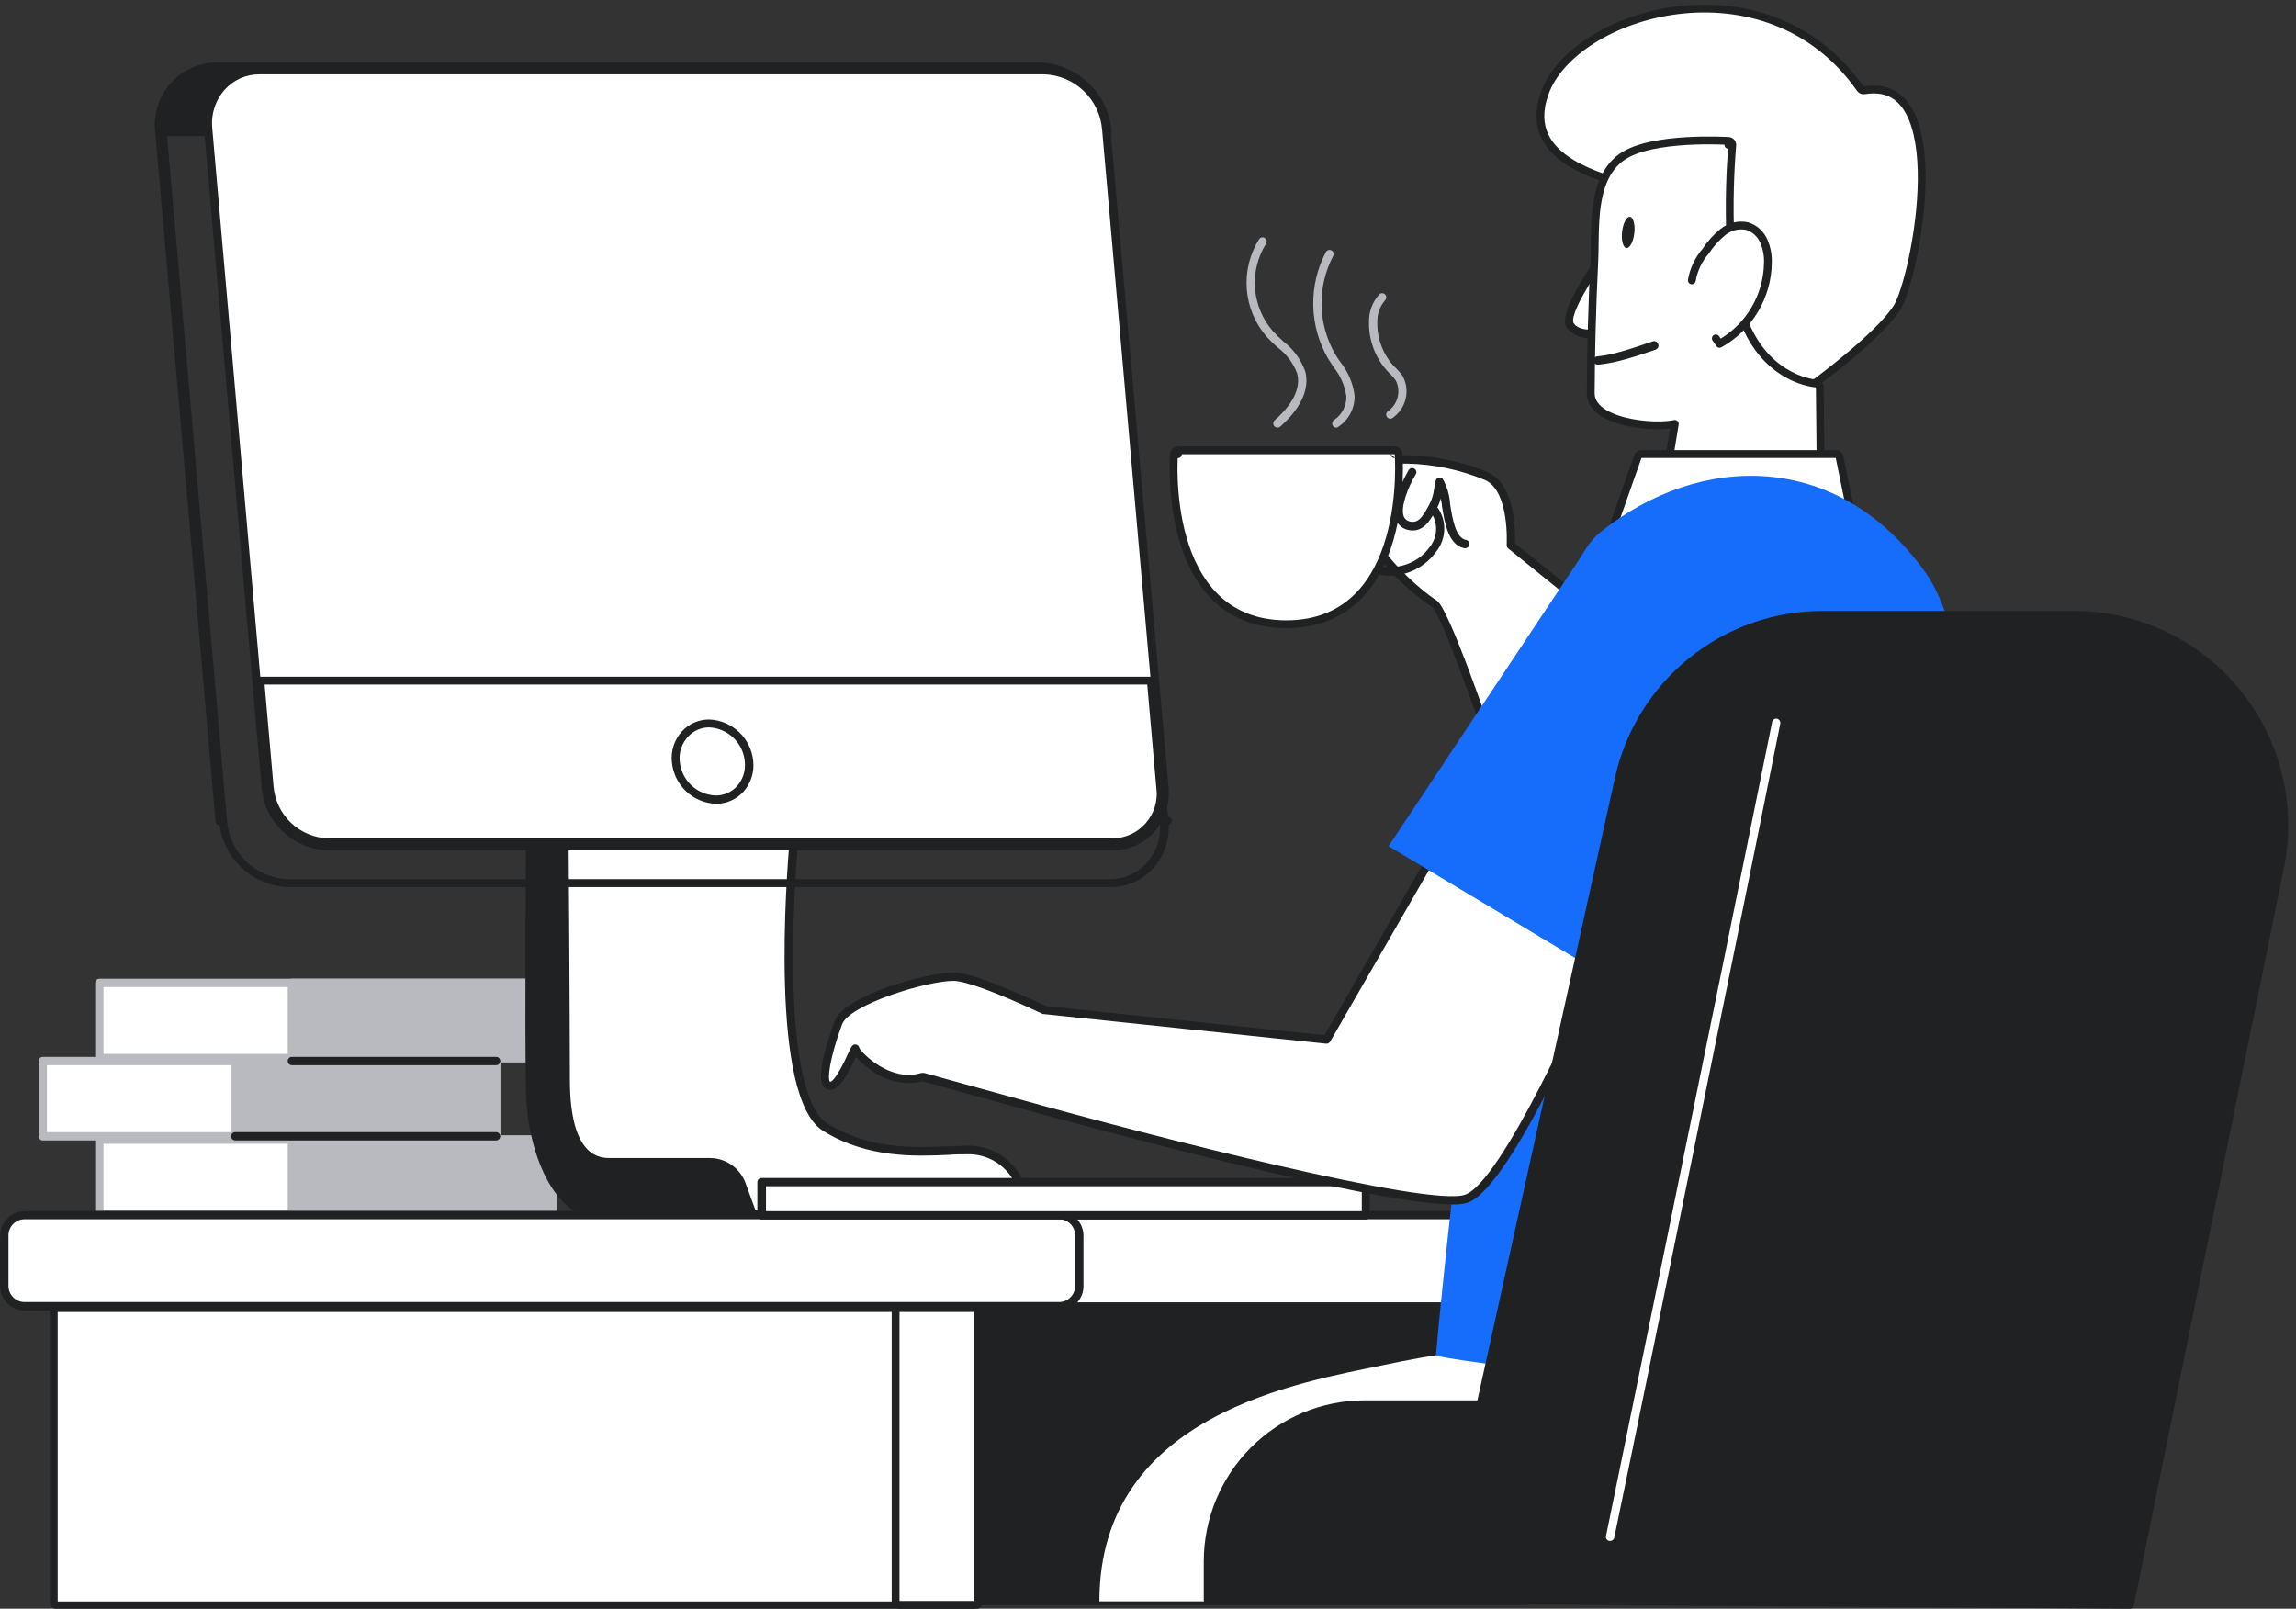 <svg width="588" height="412" viewBox="0 0 588 412" fill="none" xmlns="http://www.w3.org/2000/svg">
<rect x="0" y="0" width="588" height="412" fill="#333333" stroke="none"/>
<g clip-path="url(#clip0_10709:37907)">
<path d="M386.92 139.62C386.92 139.62 387.813 125.39 380.921 122.03C374.029 118.669 347.396 112.394 347.396 126.135C347.396 139.876 364.414 152.787 367.413 154.595C370.413 156.403 384.559 198.497 384.559 198.497L415.913 163.018L386.92 139.62Z" fill="white"/>
<path d="M384.559 199.581H384.346C384.16 199.548 383.987 199.466 383.845 199.342C383.703 199.219 383.596 199.059 383.538 198.879C376.88 179.013 368.775 157.062 366.839 155.53C363.5 153.552 346.333 140.386 346.333 126.177C346.264 124.707 346.596 123.246 347.293 121.95C347.99 120.654 349.026 119.571 350.29 118.817C358.331 113.798 376.029 118.477 381.389 121.115C388.111 124.39 388.111 136.387 388.005 139.173L416.594 162.188C416.815 162.376 416.952 162.644 416.977 162.932C416.989 163.074 416.973 163.217 416.929 163.352C416.885 163.487 416.815 163.612 416.722 163.719L385.346 199.177C385.253 199.299 385.135 199.399 384.998 199.469C384.862 199.539 384.712 199.577 384.559 199.581ZM360.202 118.754C357.159 118.58 354.125 119.226 351.417 120.625C350.462 121.19 349.681 122.007 349.159 122.986C348.638 123.965 348.396 125.069 348.46 126.177C348.46 139.216 364.925 151.914 367.967 153.829C371.009 155.743 381.07 185.011 384.984 196.561L414.403 163.251L386.261 140.471C386.125 140.366 386.017 140.23 385.947 140.075C385.876 139.919 385.845 139.748 385.856 139.577C385.856 139.429 386.622 126.007 380.475 123.008C374.047 120.318 367.169 118.868 360.202 118.732V118.754Z" fill="#202123"/>
<path d="M25.464 310.996H141.566V291.725H25.464V310.996Z" fill="white"/>
<path d="M141.545 312.06H25.442C25.16 312.06 24.89 311.947 24.69 311.748C24.491 311.549 24.379 311.278 24.379 310.996V291.853C24.379 291.571 24.491 291.3 24.69 291.101C24.89 290.901 25.16 290.789 25.442 290.789H141.545C141.827 290.789 142.097 290.901 142.297 291.101C142.496 291.3 142.608 291.571 142.608 291.853V310.996C142.608 311.278 142.496 311.549 142.297 311.748C142.097 311.947 141.827 312.06 141.545 312.06ZM26.506 309.932H140.588V292.916H26.506V309.932Z" fill="#B8BABF"/>
<path d="M74.751 310.996H141.545V291.725H74.751V310.996Z" fill="#B8BABF"/>
<path d="M141.545 312.06H74.751C74.469 312.06 74.198 311.947 73.999 311.748C73.8 311.549 73.688 311.278 73.688 310.996V291.853C73.688 291.571 73.8 291.3 73.999 291.101C74.198 290.901 74.469 290.789 74.751 290.789H141.545C141.827 290.789 142.098 290.901 142.297 291.101C142.497 291.3 142.609 291.571 142.609 291.853V310.996C142.609 311.278 142.497 311.549 142.297 311.748C142.098 311.947 141.827 312.06 141.545 312.06ZM75.815 309.932H140.588V292.916H75.815V309.932Z" fill="#B8BABF"/>
<path d="M10.933 291.002H127.035V271.731H10.933V291.002Z" fill="white"/>
<path d="M127.06 292.065H10.958C10.676 292.065 10.405 291.953 10.206 291.754C10.007 291.554 9.895 291.284 9.895 291.002V271.731C9.895 271.448 10.007 271.178 10.206 270.978C10.405 270.779 10.676 270.667 10.958 270.667H127.06C127.343 270.667 127.613 270.779 127.813 270.978C128.012 271.178 128.124 271.448 128.124 271.731V291.002C128.119 291.282 128.005 291.549 127.807 291.748C127.608 291.946 127.341 292.06 127.06 292.065ZM12.022 289.938H125.997V272.794H12.022V289.938Z" fill="#B8BABF"/>
<path d="M60.261 291.002H127.055V271.731H60.261V291.002Z" fill="#B8BABF"/>
<path d="M127.055 292.065H60.239C59.959 292.06 59.692 291.946 59.493 291.748C59.295 291.549 59.181 291.282 59.176 291.002V271.731C59.176 271.448 59.288 271.178 59.487 270.978C59.687 270.779 59.957 270.667 60.239 270.667H127.055C127.337 270.667 127.607 270.779 127.807 270.978C128.006 271.178 128.118 271.448 128.118 271.731V291.002C128.113 291.282 127.999 291.549 127.801 291.748C127.602 291.946 127.335 292.06 127.055 292.065ZM61.303 289.938H125.991V272.794H61.303V289.938Z" fill="#B8BABF"/>
<path d="M25.464 271.008H141.566V251.737H25.464V271.008Z" fill="white"/>
<path d="M141.545 272.05H25.442C25.16 272.05 24.89 271.938 24.69 271.738C24.491 271.539 24.379 271.268 24.379 270.986V251.715C24.384 251.435 24.498 251.168 24.697 250.969C24.895 250.771 25.162 250.657 25.442 250.652H141.545C141.827 250.652 142.097 250.764 142.297 250.963C142.496 251.163 142.608 251.433 142.608 251.715V270.986C142.608 271.268 142.496 271.539 142.297 271.738C142.097 271.938 141.827 272.05 141.545 272.05ZM26.506 269.923H140.588V252.779H26.506V269.923Z" fill="#B8BABF"/>
<path d="M74.751 271.008H141.545V251.737H74.751V271.008Z" fill="#B8BABF"/>
<path d="M141.545 272.05H74.751C74.469 272.05 74.198 271.938 73.999 271.738C73.8 271.539 73.688 271.268 73.688 270.986V251.715C73.688 251.433 73.8 251.163 73.999 250.963C74.198 250.764 74.469 250.652 74.751 250.652H141.545C141.827 250.652 142.098 250.764 142.297 250.963C142.497 251.163 142.609 251.433 142.609 251.715V270.986C142.609 271.268 142.497 271.539 142.297 271.738C142.098 271.938 141.827 272.05 141.545 272.05ZM75.815 269.923H140.588V252.779H75.815V269.923Z" fill="#B8BABF"/>
<path d="M230.589 410.01H390.682V334.564H230.589V410.01Z" fill="#202123"/>
<path d="M390.724 411.074H230.589C230.307 411.074 230.036 410.962 229.837 410.762C229.637 410.563 229.525 410.292 229.525 410.01V334.585C229.525 334.303 229.637 334.032 229.837 333.833C230.036 333.634 230.307 333.521 230.589 333.521H390.724C391.006 333.521 391.277 333.634 391.476 333.833C391.676 334.032 391.788 334.303 391.788 334.585V410.01C391.788 410.292 391.676 410.563 391.476 410.762C391.277 410.962 391.006 411.074 390.724 411.074ZM231.695 408.947H389.661V335.649H231.653L231.695 408.947Z" fill="#202123"/>
<path d="M8.486 334.585L465.322 334.585C469.41 334.585 472.725 331.271 472.725 327.183V318.653C472.725 314.565 469.41 311.251 465.322 311.251L8.486 311.251C4.397 311.251 1.083 314.565 1.083 318.653V327.183C1.083 331.271 4.397 334.585 8.486 334.585Z" fill="white"/>
<path d="M465.324 335.649H8.509C6.252 335.649 4.088 334.752 2.492 333.157C0.896 331.561 0 329.397 0 327.14V318.632C0 316.376 0.896 314.212 2.492 312.616C4.088 311.02 6.252 310.124 8.509 310.124H465.324C467.581 310.124 469.745 311.02 471.341 312.616C472.936 314.212 473.833 316.376 473.833 318.632V327.14C473.833 329.397 472.936 331.561 471.341 333.157C469.745 334.752 467.581 335.649 465.324 335.649ZM8.509 312.251C6.816 312.251 5.193 312.923 3.996 314.12C2.8 315.317 2.127 316.94 2.127 318.632V327.14C2.127 328.833 2.8 330.456 3.996 331.653C5.193 332.849 6.816 333.522 8.509 333.522H465.324C467.016 333.522 468.64 332.849 469.836 331.653C471.033 330.456 471.706 328.833 471.706 327.14V318.632C471.706 316.94 471.033 315.317 469.836 314.12C468.64 312.923 467.016 312.251 465.324 312.251H8.509Z" fill="#202123"/>
<path d="M6.295 334.585L271.216 334.585C274.082 334.585 276.406 332.261 276.406 329.395V316.441C276.406 313.575 274.082 311.251 271.216 311.251L6.295 311.251C3.428 311.251 1.105 313.575 1.105 316.441V329.395C1.105 332.261 3.428 334.585 6.295 334.585Z" fill="white"/>
<path d="M271.216 335.649H6.295C4.636 335.649 3.046 334.99 1.873 333.817C0.7 332.644 0.041 331.054 0.041 329.395V316.442C0.041 314.783 0.7 313.192 1.873 312.02C3.046 310.847 4.636 310.188 6.295 310.188H271.216C272.875 310.188 274.465 310.847 275.638 312.02C276.811 313.192 277.47 314.783 277.47 316.442V329.395C277.47 331.054 276.811 332.644 275.638 333.817C274.465 334.99 272.875 335.649 271.216 335.649ZM6.295 312.251C5.2 312.251 4.151 312.686 3.377 313.46C2.603 314.234 2.168 315.283 2.168 316.378V329.331C2.168 330.426 2.603 331.475 3.377 332.249C4.151 333.023 5.2 333.458 6.295 333.458H271.216C272.31 333.458 273.36 333.023 274.134 332.249C274.908 331.475 275.343 330.426 275.343 329.331V316.378C275.343 315.283 274.908 314.234 274.134 313.46C273.36 312.686 272.31 312.251 271.216 312.251H6.295Z" fill="#202123"/>
<path d="M203.531 213.62C203.531 213.62 197.15 279.665 211.359 288.62C224.612 296.915 239.311 294.49 247.522 294.49C250.546 294.347 253.538 295.176 256.057 296.856C258.576 298.537 260.49 300.98 261.518 303.828L263.646 310.996H161.54C153.874 305.953 147.417 299.278 142.63 291.449C135.78 279.388 140.034 216.704 140.034 216.704L203.531 213.62Z" fill="white"/>
<path d="M263.583 312.06H161.478C161.305 312.052 161.136 312.001 160.989 311.911C153.155 306.783 146.569 299.966 141.716 291.959C134.782 279.771 138.781 219.214 138.972 216.64C138.992 216.382 139.103 216.139 139.287 215.955C139.47 215.772 139.713 215.66 139.972 215.641L203.426 212.556C203.581 212.546 203.737 212.572 203.88 212.631C204.024 212.69 204.153 212.781 204.256 212.897C204.363 213.004 204.444 213.135 204.492 213.279C204.54 213.423 204.554 213.576 204.532 213.726C204.532 213.896 202.937 230.402 203.107 247.759C203.341 270.455 206.362 284.259 211.892 287.726C222.656 294.448 234.292 293.937 242.801 293.576C244.502 293.576 246.055 293.427 247.438 293.427C250.685 293.293 253.89 294.199 256.587 296.012C259.285 297.825 261.333 300.452 262.435 303.509L264.562 310.698C264.613 310.855 264.626 311.022 264.6 311.184C264.574 311.347 264.51 311.501 264.413 311.634C264.315 311.762 264.19 311.867 264.046 311.941C263.903 312.014 263.744 312.055 263.583 312.06ZM161.84 309.933H262.137L260.392 304.126C259.409 301.516 257.623 299.286 255.291 297.757C252.959 296.228 250.202 295.479 247.417 295.618C246.055 295.618 244.524 295.618 242.864 295.766C234.568 296.128 222.06 296.681 210.744 289.577C196.981 280.962 201.448 224.191 202.235 214.811L140.95 217.789C140.461 225.659 137.313 280.133 143.482 290.981C148.149 298.559 154.414 305.027 161.84 309.933Z" fill="#202123"/>
<path d="M144.886 276.453C144.886 292.746 149.779 297.723 156.309 297.723H181.836C183.598 297.723 185.318 298.264 186.763 299.272C188.208 300.28 189.31 301.706 189.919 303.36L192.748 311.081H153.374C143.27 311.081 136.101 295.766 135.761 279.473C135.42 263.18 135.761 216.789 135.761 216.789H144.567C144.567 216.789 144.886 260.138 144.886 276.453Z" fill="#202123"/>
<path d="M192.895 312.06H153.371C142.097 312.06 135.014 295.469 134.695 279.409C134.375 263.35 134.695 217.172 134.695 216.704C134.7 216.424 134.814 216.156 135.012 215.958C135.21 215.76 135.478 215.646 135.758 215.641H144.565C144.847 215.641 145.117 215.753 145.317 215.952C145.516 216.152 145.628 216.422 145.628 216.704C145.628 217.13 145.947 260.33 145.947 276.453C145.947 296.575 153.754 296.575 156.307 296.575H181.833C183.818 296.584 185.751 297.201 187.375 298.341C188.999 299.482 190.235 301.092 190.916 302.956L193.745 310.677C193.8 310.839 193.817 311.011 193.794 311.181C193.772 311.35 193.712 311.513 193.618 311.656C193.531 311.769 193.422 311.863 193.298 311.933C193.174 312.002 193.036 312.045 192.895 312.06ZM136.886 217.768C136.886 224.787 136.588 264.563 136.886 279.452C137.226 296.298 144.65 310.018 153.435 310.018H191.363L189.066 303.743C188.529 302.294 187.564 301.044 186.298 300.159C185.032 299.273 183.527 298.795 181.982 298.787H156.456C147.947 298.787 143.969 291.512 143.969 276.538C143.969 261.564 143.714 224.617 143.671 217.853L136.886 217.768Z" fill="#202123"/>
<path d="M40.762 33.865C40.491 31.764 40.668 29.63 41.283 27.603C41.9 25.569 42.943 23.69 44.342 22.09C45.742 20.49 47.465 19.207 49.399 18.325C51.333 17.442 53.432 16.982 55.558 16.974L55.562 16.974L266.154 16.974C266.167 16.974 266.18 16.974 266.194 16.975C270.64 17.151 274.868 18.945 278.084 22.02C281.3 25.095 283.282 29.238 283.657 33.671L283.657 33.67L282.661 33.757L283.657 33.672L40.762 33.865ZM40.762 33.865L56.203 210.387C56.203 210.387 56.203 210.388 56.203 210.388L40.762 33.865ZM299.099 210.194C299.098 210.187 299.097 210.18 299.096 210.172L298.104 210.302L299.101 210.215L299.099 210.194Z" fill="#202123" stroke="#202123" stroke-width="2" stroke-linecap="round" stroke-linejoin="round"/>
<path d="M284.363 227.191H73.771C69.29 227.026 65.024 225.229 61.776 222.138C58.528 219.047 56.522 214.875 56.136 210.408L40.693 33.864C40.458 31.665 40.688 29.441 41.37 27.337C42.052 25.234 43.169 23.297 44.649 21.654C46.032 20.14 47.719 18.935 49.599 18.118C51.48 17.301 53.512 16.889 55.562 16.911H266.154C270.633 17.071 274.899 18.863 278.147 21.951C281.395 25.038 283.402 29.207 283.789 33.672L299.232 210.217C299.462 212.415 299.229 214.638 298.547 216.741C297.866 218.843 296.751 220.78 295.276 222.426C293.89 223.939 292.204 225.144 290.324 225.965C288.445 226.785 286.414 227.203 284.363 227.191ZM55.541 19.038C53.773 19.004 52.018 19.346 50.393 20.043C48.768 20.74 47.311 21.775 46.117 23.079C44.833 24.513 43.865 26.201 43.275 28.033C42.685 29.865 42.486 31.801 42.692 33.715L58.157 210.259C58.472 214.209 60.224 217.906 63.082 220.65C65.94 223.394 69.705 224.995 73.664 225.149H284.257C286.011 225.163 287.749 224.809 289.357 224.109C290.966 223.409 292.41 222.379 293.595 221.086C294.879 219.652 295.847 217.964 296.437 216.132C297.027 214.3 297.226 212.365 297.02 210.451L281.555 33.906C281.245 29.955 279.494 26.255 276.635 23.51C273.776 20.765 270.009 19.166 266.048 19.017L55.541 19.038Z" fill="#202123"/>
<path d="M283.168 33.081L297.931 201.649C298.172 203.529 298.01 205.439 297.458 207.252C296.905 209.065 295.973 210.74 294.724 212.166C293.475 213.592 291.938 214.736 290.213 215.523C288.488 216.31 286.616 216.721 284.721 216.73H83.701C79.677 216.579 75.848 214.962 72.933 212.185C70.018 209.407 68.219 205.66 67.874 201.649L53.112 33.081C52.867 31.2 53.026 29.289 53.577 27.474C54.129 25.66 55.06 23.983 56.31 22.557C57.559 21.13 59.099 19.986 60.825 19.2C62.551 18.414 64.425 18.005 66.322 18H267.341C271.366 18.147 275.198 19.762 278.114 22.54C281.03 25.318 282.827 29.068 283.168 33.081Z" fill="white"/>
<path d="M284.916 217.768H83.896C79.608 217.618 75.523 215.904 72.412 212.949C69.3 209.995 67.378 206.004 67.006 201.73L52.265 33.14C52.04 31.034 52.261 28.903 52.913 26.888C53.566 24.872 54.635 23.017 56.051 21.441C57.383 19.997 59.002 18.848 60.804 18.067C62.607 17.287 64.553 16.893 66.517 16.911H267.537C271.814 17.076 275.883 18.797 278.982 21.75C282.08 24.703 283.993 28.685 284.363 32.949L299.254 201.538C299.478 203.645 299.257 205.775 298.605 207.79C297.953 209.806 296.884 211.662 295.467 213.237C294.125 214.691 292.492 215.846 290.674 216.627C288.857 217.407 286.895 217.796 284.916 217.768ZM66.517 19.038C64.848 19.018 63.193 19.351 61.66 20.014C60.128 20.678 58.753 21.657 57.626 22.888C56.408 24.243 55.489 25.839 54.929 27.572C54.368 29.305 54.178 31.137 54.371 32.949L69.134 201.538C69.448 205.286 71.123 208.789 73.842 211.387C76.562 213.985 80.138 215.498 83.896 215.641H284.916C286.586 215.66 288.241 215.328 289.773 214.664C291.305 214.001 292.68 213.022 293.808 211.791C295.031 210.437 295.958 208.843 296.529 207.111C297.101 205.378 297.304 203.545 297.126 201.73L282.236 33.14C281.922 29.392 280.247 25.889 277.527 23.291C274.808 20.693 271.232 19.18 267.473 19.038H66.517Z" fill="#202123"/>
<path d="M69.067 201.536L66.674 174.312H294.722L297.131 201.711C297.132 201.724 297.133 201.738 297.135 201.751C297.358 203.49 297.209 205.257 296.698 206.935C296.186 208.613 295.324 210.162 294.169 211.482C293.013 212.801 291.59 213.86 289.994 214.588C288.399 215.315 286.668 215.696 284.915 215.704H83.916C80.143 215.558 76.553 214.04 73.819 211.435C71.081 208.826 69.391 205.306 69.067 201.538L69.067 201.536Z" fill="white" stroke="#202123" stroke-width="2" stroke-linecap="round" stroke-linejoin="round"/>
<path d="M188.118 203.389C192.305 200.583 193.191 194.567 190.097 189.951C187.003 185.335 181.101 183.868 176.915 186.674C172.728 189.479 171.842 195.496 174.936 200.111C178.029 204.727 183.931 206.195 188.118 203.389Z" fill="white"/>
<path d="M183.367 205.856C180.515 205.756 177.796 204.621 175.718 202.664C173.64 200.708 172.344 198.062 172.072 195.221C171.916 193.8 172.063 192.362 172.503 191.002C172.943 189.642 173.666 188.39 174.625 187.33C175.517 186.352 176.605 185.574 177.818 185.047C179.031 184.519 180.343 184.253 181.666 184.267C184.509 184.387 187.213 185.533 189.277 187.492C191.342 189.45 192.628 192.09 192.897 194.923C193.053 196.344 192.906 197.782 192.466 199.142C192.026 200.502 191.303 201.754 190.345 202.814C189.456 203.778 188.377 204.546 187.176 205.069C185.975 205.593 184.678 205.861 183.367 205.856ZM181.666 186.287C180.638 186.278 179.62 186.486 178.678 186.896C177.737 187.307 176.892 187.911 176.199 188.67C175.425 189.504 174.836 190.492 174.469 191.57C174.103 192.647 173.967 193.79 174.072 194.923C174.262 197.26 175.302 199.447 176.996 201.069C178.689 202.692 180.918 203.638 183.261 203.729C184.287 203.742 185.304 203.538 186.246 203.132C187.188 202.725 188.034 202.124 188.728 201.368C189.482 200.524 190.051 199.532 190.399 198.455C190.747 197.378 190.866 196.24 190.749 195.115C190.561 192.793 189.537 190.618 187.866 188.994C186.196 187.37 183.992 186.409 181.666 186.287Z" fill="#202123"/>
<path d="M195.107 311.251H349.818V302.765H195.107V311.251Z" fill="white"/>
<path d="M349.819 312.315H195.023C194.74 312.315 194.47 312.203 194.271 312.003C194.071 311.804 193.959 311.533 193.959 311.251V302.743C193.959 302.461 194.071 302.191 194.271 301.991C194.47 301.792 194.74 301.68 195.023 301.68H349.733C350.016 301.68 350.286 301.792 350.486 301.991C350.685 302.191 350.797 302.461 350.797 302.743V311.251C350.798 311.519 350.698 311.778 350.516 311.975C350.335 312.172 350.086 312.293 349.819 312.315ZM196.171 310.188H348.755V303.807H196.171V310.188Z" fill="#202123"/>
<path d="M354.721 349.506C333.496 354.001 281.549 361.854 281.549 410.117H470.422C470.422 410.117 500.458 381.125 493.035 336.584C416.945 339.094 375.947 345.011 354.721 349.506Z" fill="white"/>
<path d="M464.167 98.734C464.238 98.601 464.338 98.486 464.46 98.398L465.049 99.206L464.46 98.398L464.46 98.397L464.462 98.396L464.471 98.389L464.506 98.364L464.646 98.261C464.77 98.17 464.952 98.035 465.186 97.86C465.654 97.511 466.329 97.003 467.154 96.369C468.804 95.1 471.053 93.331 473.45 91.324C478.286 87.275 483.581 82.377 485.877 78.703C486.406 77.856 487.067 76.282 487.764 74.108C488.454 71.958 489.158 69.288 489.796 66.299C491.071 60.318 492.066 53.106 492.141 46.274C492.217 39.41 491.36 33.07 489.047 28.734C487.9 26.585 486.418 24.969 484.55 23.996C482.688 23.026 480.349 22.647 477.399 23.13C477.02 23.192 476.639 23.031 476.419 22.717C464.401 5.565 446.055 0.608 429.71 2.609C421.533 3.611 413.889 6.353 407.838 10.157C401.774 13.969 397.387 18.795 395.582 23.921L395.582 23.922C393.98 28.463 394.269 32.022 395.62 34.871C396.985 37.751 399.497 40.035 402.57 41.881C407.476 44.827 413.525 46.505 417.997 47.746C419.17 48.072 420.234 48.367 421.141 48.648C422.494 49.066 423.719 50.178 424.838 51.592C425.976 53.029 427.105 54.908 428.23 57.057C430.282 60.98 432.388 65.94 434.552 71.036C434.758 71.522 434.965 72.009 435.173 72.497C437.566 78.124 440.035 83.826 442.62 88.533C445.231 93.288 447.858 96.826 450.487 98.339C456.114 101.576 459.567 101.462 461.52 100.761C462.514 100.405 463.187 99.874 463.608 99.443C463.819 99.227 463.966 99.036 464.057 98.906C464.102 98.841 464.133 98.792 464.15 98.763C464.159 98.749 464.164 98.739 464.167 98.735L464.166 98.737L464.165 98.739L464.167 98.734ZM464.167 98.734C464.166 98.736 464.165 98.738 464.164 98.74L464.167 98.734Z" fill="white" stroke="#202123" stroke-width="2" stroke-linecap="round" stroke-linejoin="round"/>
<path d="M412.123 63.344C412.123 63.344 399.935 79.616 402.062 83.253C404.189 86.891 411.996 85.019 411.996 85.019" fill="white"/>
<path d="M407.741 86.593C406.495 86.736 405.233 86.555 404.077 86.067C402.922 85.579 401.912 84.8 401.147 83.806C398.871 79.85 408.337 66.662 411.293 62.706C411.463 62.48 411.715 62.331 411.994 62.291C412.273 62.252 412.557 62.324 412.782 62.493C413.003 62.666 413.149 62.917 413.189 63.195C413.228 63.473 413.159 63.755 412.995 63.982C407.337 71.533 401.912 80.85 402.997 82.722C404.401 85.147 409.804 84.466 411.761 83.998C412.038 83.933 412.328 83.98 412.571 84.127C412.813 84.274 412.989 84.51 413.059 84.785C413.123 85.058 413.076 85.346 412.929 85.585C412.781 85.824 412.545 85.996 412.272 86.061C410.786 86.406 409.266 86.585 407.741 86.593Z" fill="#202123"/>
<path d="M442.629 37.096C442.693 36.099 442.693 36.099 442.692 36.099L442.691 36.099L442.688 36.098L442.676 36.097L442.632 36.095C442.593 36.093 442.536 36.089 442.462 36.085C442.314 36.077 442.097 36.066 441.819 36.054C441.264 36.029 440.464 36.001 439.482 35.983C437.52 35.947 434.825 35.954 431.896 36.127C428.971 36.301 425.793 36.641 422.87 37.277C419.967 37.909 417.224 38.852 415.241 40.285L415.24 40.285C411.17 43.23 409.582 48.031 408.921 52.899C408.589 55.347 408.485 57.864 408.437 60.248C408.421 61.043 408.411 61.818 408.401 62.57C408.382 64.101 408.364 65.54 408.297 66.867L408.297 66.869C407.743 78.142 407.438 89.416 407.381 100.69V100.695C407.381 102.981 408.868 104.666 410.786 105.841C412.71 107.02 415.248 107.811 417.818 108.298C420.4 108.787 423.087 108.983 425.357 108.927C426.493 108.9 427.54 108.809 428.427 108.655C428.591 108.626 428.752 108.595 428.91 108.561L424.645 134.908C424.59 135.251 424.716 135.597 424.978 135.824C425.24 136.051 425.601 136.126 425.932 136.022L465.583 123.558C466.003 123.426 466.288 123.034 466.283 122.594L466.049 99.196C466.044 98.668 465.629 98.235 465.101 98.208L465.1 98.207L465.082 98.206C465.065 98.205 465.036 98.203 464.996 98.199C464.915 98.192 464.791 98.18 464.628 98.158C464.301 98.115 463.817 98.037 463.213 97.898C462.003 97.62 460.316 97.099 458.435 96.129C454.686 94.197 450.128 90.465 447.037 83.222C443.933 75.949 443.054 64.504 442.98 54.741C442.943 49.886 443.104 45.494 443.275 42.316C443.36 40.727 443.448 39.443 443.514 38.556C443.547 38.113 443.575 37.77 443.594 37.538C443.604 37.422 443.612 37.334 443.617 37.275L443.623 37.209L443.624 37.193L443.624 37.189L443.624 37.188C443.625 37.188 443.625 37.188 442.629 37.096ZM442.629 37.096L442.693 36.099C442.962 36.116 443.213 36.241 443.389 36.447C443.564 36.652 443.649 36.919 443.625 37.188L442.629 37.096Z" fill="white" stroke="#202123" stroke-width="2" stroke-linecap="round" stroke-linejoin="round"/>
<path d="M409.127 92.314C413.728 91.899 418.263 90.935 422.635 89.443L409.127 92.314Z" fill="white"/>
<path d="M409.126 93.378C408.858 93.379 408.599 93.278 408.402 93.097C408.205 92.916 408.084 92.666 408.062 92.399C408.051 92.259 408.068 92.118 408.112 91.984C408.157 91.851 408.228 91.728 408.321 91.622C408.415 91.517 408.528 91.431 408.656 91.371C408.783 91.311 408.921 91.277 409.062 91.272C413.587 90.841 418.958 88.874 423.267 87.425C423.549 87.332 423.857 87.355 424.122 87.489C424.387 87.622 424.589 87.856 424.682 88.138C424.775 88.42 424.752 88.727 424.618 88.993C424.485 89.258 424.251 89.459 423.969 89.552C419.486 91.073 414.114 92.963 409.399 93.378H409.126Z" fill="#202123"/>
<path d="M433.27 71.81C433.748 69.016 434.992 66.409 436.865 64.28C438.065 62.44 439.543 60.797 441.247 59.409C442.098 58.715 443.094 58.22 444.161 57.959C445.228 57.698 446.34 57.677 447.415 57.899C448.353 58.186 449.217 58.67 449.951 59.319C450.685 59.969 451.271 60.768 451.67 61.664C452.458 63.443 452.829 65.378 452.755 67.322C452.696 71.562 451.521 75.711 449.347 79.352C447.174 82.993 444.079 85.997 440.374 88.061L439.42 86.668" fill="white"/>
<path d="M433.27 71.81C433.748 69.016 434.992 66.409 436.865 64.28C438.065 62.44 439.543 60.797 441.247 59.409C442.098 58.715 443.094 58.22 444.161 57.959C445.228 57.698 446.34 57.677 447.415 57.899C448.353 58.186 449.217 58.67 449.951 59.319C450.685 59.969 451.271 60.768 451.67 61.664C452.458 63.443 452.829 65.378 452.755 67.322C452.696 71.562 451.521 75.711 449.347 79.352C447.174 82.993 444.079 85.997 440.374 88.061L439.42 86.668" stroke="#202123" stroke-width="2" stroke-linecap="round" stroke-linejoin="round"/>
<path d="M418.545 59.703C418.794 57.496 418.295 55.629 417.431 55.531C416.567 55.434 415.665 57.143 415.416 59.349C415.167 61.556 415.665 63.423 416.529 63.521C417.393 63.618 418.296 61.909 418.545 59.703Z" fill="#202123"/>
<path d="M473.097 130.821C473.536 130.636 473.784 130.166 473.688 129.7L471.115 117.086C471.02 116.621 470.61 116.286 470.135 116.286H420.38C419.955 116.286 419.577 116.554 419.436 116.954L413.055 135.076C412.959 135.347 412.985 135.646 413.125 135.897C413.266 136.147 413.507 136.326 413.788 136.386C433.66 140.664 454.368 138.721 473.097 130.821Z" fill="white" stroke="#202123" stroke-width="2" stroke-linecap="round" stroke-linejoin="round"/>
<path d="M511.634 336.479C511.634 336.479 515.593 178.279 493.215 146.756C470.837 115.233 435.348 115.884 409.928 136.219C384.508 156.553 367.725 347.191 367.725 347.191C367.725 347.191 435.842 361.854 511.634 336.479Z" fill="#166CFB"/>
<path d="M214.7 261.968C216.827 255.948 237.631 250.078 244.225 250.078C248.48 250.078 260.137 255.183 267.624 258.713L339.779 266.264L378.77 198.518L413.912 238.57C413.912 238.57 387.556 302.765 375.622 307.019C363.689 311.273 260.286 282.43 260.286 282.43L236.376 275.751C227.272 278.58 219.103 269.476 219.103 268.54C219.103 267.605 215.338 278.261 212.509 277.963C209.68 277.665 212.509 267.987 214.7 261.968Z" fill="white"/>
<path d="M372.005 308.465C349.925 308.465 263.88 284.557 259.966 283.472L236.375 276.942C233.976 277.485 231.485 277.475 229.09 276.915C226.695 276.355 224.458 275.259 222.548 273.709C221.336 272.818 220.217 271.806 219.209 270.689C217.081 275.134 214.954 279.346 212.38 279.09C212.054 279.055 211.739 278.944 211.463 278.767C211.186 278.59 210.954 278.351 210.785 278.069C209.083 275.326 211.891 266.583 213.699 261.606C216.231 254.693 237.864 249.035 244.224 249.035C248.585 249.035 259.476 253.715 267.921 257.671L339.204 265.116L377.834 197.965C377.92 197.819 378.04 197.696 378.185 197.607C378.33 197.518 378.494 197.465 378.663 197.454C378.829 197.432 378.997 197.451 379.153 197.511C379.309 197.57 379.448 197.668 379.557 197.795L414.698 237.847C414.832 237.994 414.921 238.176 414.955 238.372C414.989 238.568 414.966 238.77 414.889 238.953C413.804 241.591 388.214 303.637 375.919 307.997C374.646 308.352 373.326 308.51 372.005 308.465ZM236.375 274.772H236.652L260.519 281.366C296.17 291.3 366.006 309.209 375.217 305.955C384.428 302.701 405.168 256.905 412.677 238.719L378.94 200.305L340.65 266.754C340.545 266.933 340.392 267.078 340.207 267.172C340.022 267.266 339.814 267.306 339.608 267.285L267.453 259.713C267.341 259.735 267.225 259.735 267.113 259.713C255.435 254.225 247.266 251.205 244.161 251.205C237.268 251.205 217.486 257.288 215.635 262.372C212.359 271.327 211.87 276.432 212.572 277.048C212.955 277.048 214.167 276.453 217.294 269.625C218.102 267.881 218.336 267.37 219.251 267.498C219.459 267.554 219.648 267.668 219.794 267.826C219.941 267.984 220.04 268.18 220.081 268.391C220.74 269.731 228.036 277.261 235.992 274.772H236.375Z" fill="#202123"/>
<path d="M407.336 138.915L355.607 216.704L413.914 251.651L452.693 173.312C452.693 173.312 421.184 140.361 407.336 138.915Z" fill="#166CFB"/>
<path d="M13.77 410.148C13.77 410.701 14.218 411.148 14.77 411.148L249.764 411.148C250.316 411.148 250.764 410.701 250.764 410.148V336.004C250.764 335.452 250.316 335.004 249.764 335.004H14.77C14.218 335.004 13.77 335.452 13.77 336.004V410.148Z" fill="white" stroke="#202123" stroke-width="2" stroke-linecap="round" stroke-linejoin="round"/>
<path d="M229.356 410.01C229.356 410.563 229.804 411.01 230.356 411.01H249.395C249.947 411.01 250.395 410.563 250.395 410.01V336.004C250.395 335.452 249.947 335.004 249.395 335.004H230.356C229.804 335.004 229.356 335.452 229.356 336.004V410.01Z" fill="white" stroke="#202123" stroke-width="2" stroke-linecap="round" stroke-linejoin="round"/>
<path d="M127.059 272.794H74.751C74.469 272.794 74.198 272.682 73.999 272.483C73.8 272.283 73.688 272.013 73.688 271.731C73.688 271.448 73.8 271.178 73.999 270.978C74.198 270.779 74.469 270.667 74.751 270.667H127.059C127.341 270.667 127.611 270.779 127.811 270.978C128.01 271.178 128.122 271.448 128.122 271.731C128.122 272.013 128.01 272.283 127.811 272.483C127.611 272.682 127.341 272.794 127.059 272.794Z" fill="#202123"/>
<path d="M127.055 292.066H60.239C59.959 292.06 59.692 291.946 59.493 291.748C59.295 291.55 59.181 291.282 59.176 291.002C59.176 290.72 59.288 290.449 59.487 290.25C59.687 290.051 59.957 289.938 60.239 289.938H127.055C127.337 289.938 127.607 290.051 127.807 290.25C128.006 290.449 128.118 290.72 128.118 291.002C128.113 291.282 127.999 291.55 127.801 291.748C127.602 291.946 127.335 292.06 127.055 292.066Z" fill="#202123"/>
<path d="M413.908 239.591C413.743 239.592 413.582 239.548 413.44 239.464C413.314 239.402 413.202 239.317 413.109 239.212C413.016 239.107 412.945 238.985 412.899 238.853C412.854 238.72 412.835 238.58 412.844 238.44C412.853 238.301 412.889 238.164 412.951 238.039C424.374 214.854 442.455 176.801 442.264 173.483C442.229 173.349 442.221 173.209 442.241 173.072C442.26 172.934 442.307 172.803 442.378 172.684C442.45 172.565 442.544 172.462 442.656 172.38C442.768 172.298 442.895 172.239 443.029 172.206C443.309 172.143 443.602 172.192 443.845 172.343C444.088 172.495 444.261 172.736 444.327 173.015C445.305 176.758 422.013 224.447 414.865 238.953C414.78 239.137 414.645 239.294 414.476 239.406C414.307 239.519 414.111 239.583 413.908 239.591Z" fill="#202123"/>
<path d="M349.333 359.787H379.151L414.549 199.648C417.195 187.67 423.838 176.955 433.379 169.272C442.92 161.59 454.79 157.399 467.028 157.393H531.307C539.281 157.392 547.155 159.17 554.359 162.597C561.563 166.025 567.917 171.016 572.959 177.209C578.001 183.402 581.605 190.642 583.511 198.405C585.417 206.167 585.576 214.257 583.978 222.089L545.513 411.074L368.076 409.857H309.207V400.014C309.207 389.345 313.435 379.113 320.96 371.569C328.485 364.025 338.691 359.787 349.333 359.787Z" fill="#202123"/>
<path d="M545.458 412L368.186 410.784H309.343C309.061 410.784 308.79 410.672 308.591 410.472C308.391 410.272 308.279 410 308.279 409.718V399.884C308.291 388.947 312.63 378.461 320.347 370.727C328.063 362.994 338.525 358.644 349.437 358.633H378.358L413.515 199.512C416.154 187.279 422.908 176.327 432.644 168.491C442.38 160.655 454.508 156.41 466.994 156.468H531.221C539.345 156.471 547.367 158.285 554.706 161.777C562.045 165.27 568.517 170.355 573.654 176.663C578.791 182.971 582.464 190.346 584.408 198.252C586.351 206.158 586.517 214.399 584.892 222.377L546.458 411.189C546.402 411.415 546.275 411.617 546.094 411.763C545.913 411.91 545.69 411.993 545.458 412ZM310.429 408.651H368.164L544.585 409.867L582.891 221.908C584.457 214.239 584.301 206.317 582.435 198.716C580.568 191.116 577.038 184.026 572.1 177.962C567.162 171.897 560.939 167.01 553.884 163.654C546.828 160.298 539.116 158.557 531.306 158.558H467.016C455.018 158.511 443.369 162.596 434.017 170.129C424.665 177.661 418.179 188.185 415.643 199.938L380.295 359.912C380.238 360.147 380.105 360.357 379.916 360.508C379.727 360.658 379.493 360.741 379.252 360.744H349.458C339.11 360.755 329.19 364.881 321.873 372.214C314.556 379.548 310.44 389.492 310.429 399.863V408.651Z" fill="#202123"/>
<path d="M412.338 394.631H412.125C411.987 394.606 411.855 394.553 411.738 394.476C411.62 394.398 411.52 394.298 411.442 394.181C411.365 394.064 411.312 393.932 411.287 393.794C411.261 393.656 411.264 393.514 411.295 393.377C411.572 392.015 439.544 255.693 453.839 184.926C453.862 184.788 453.912 184.656 453.987 184.538C454.062 184.42 454.16 184.318 454.276 184.239C454.391 184.16 454.521 184.104 454.657 184.076C454.794 184.048 454.936 184.048 455.073 184.075C455.35 184.132 455.595 184.295 455.754 184.529C455.913 184.764 455.974 185.051 455.924 185.33C441.714 256.225 413.741 392.547 413.38 393.908C413.307 394.125 413.166 394.312 412.978 394.442C412.791 394.573 412.566 394.639 412.338 394.631Z" fill="white"/>
<path d="M327.145 109.501C326.993 109.5 326.842 109.467 326.703 109.405C326.564 109.343 326.439 109.252 326.337 109.14C326.154 108.924 326.063 108.645 326.083 108.363C326.103 108.081 326.232 107.818 326.443 107.629C329.145 105.29 333.505 100.61 332.208 95.654C331.204 92.984 329.454 90.658 327.166 88.954C326.23 88.103 325.252 87.189 324.38 86.231C321.416 82.811 319.634 78.526 319.297 74.013C318.96 69.5 320.086 64.998 322.508 61.175C322.674 60.968 322.911 60.831 323.173 60.791C323.435 60.75 323.703 60.809 323.924 60.955C324.145 61.102 324.303 61.325 324.368 61.582C324.432 61.839 324.399 62.111 324.273 62.345C322.107 65.775 321.103 69.811 321.409 73.857C321.716 77.902 323.317 81.741 325.975 84.806C326.783 85.7 327.719 86.572 328.613 87.401C331.204 89.375 333.169 92.057 334.271 95.122C335.845 101.184 330.91 106.566 327.89 109.246C327.684 109.425 327.417 109.517 327.145 109.501Z" fill="#B8BABF"/>
<path d="M356.071 107.247C355.898 107.245 355.729 107.202 355.577 107.12C355.425 107.039 355.295 106.921 355.199 106.779C355.118 106.666 355.06 106.538 355.029 106.403C354.998 106.268 354.994 106.128 355.018 105.991C355.041 105.854 355.092 105.724 355.167 105.607C355.242 105.49 355.34 105.39 355.454 105.311C356.68 104.46 357.557 103.196 357.925 101.75C358.292 100.303 358.125 98.773 357.454 97.441C357.042 96.862 356.579 96.321 356.071 95.824L355.475 95.229C352.249 91.773 350.501 87.193 350.604 82.466C350.542 79.865 351.478 77.338 353.22 75.405C353.317 75.306 353.433 75.227 353.561 75.173C353.689 75.12 353.826 75.092 353.965 75.092C354.104 75.092 354.241 75.12 354.369 75.173C354.497 75.227 354.612 75.306 354.709 75.405C354.809 75.504 354.888 75.621 354.942 75.751C354.996 75.88 355.024 76.019 355.024 76.16C355.024 76.3 354.996 76.439 354.942 76.569C354.888 76.698 354.809 76.816 354.709 76.915C353.375 78.459 352.669 80.448 352.731 82.488C352.629 86.662 354.155 90.713 356.986 93.782L357.539 94.335C358.152 94.927 358.707 95.575 359.198 96.271C360.175 98.064 360.456 100.155 359.984 102.142C359.513 104.128 358.324 105.871 356.645 107.034C356.481 107.164 356.28 107.239 356.071 107.247Z" fill="#B8BABF"/>
<path d="M342.248 109.522C342.072 109.524 341.898 109.483 341.742 109.401C341.586 109.319 341.453 109.2 341.355 109.054C341.199 108.817 341.144 108.528 341.2 108.249C341.255 107.971 341.418 107.725 341.652 107.565C342.641 106.903 343.448 106.003 343.998 104.947C344.548 103.891 344.824 102.715 344.801 101.525C344.406 98.789 343.282 96.21 341.546 94.059C341.057 93.314 340.567 92.57 340.1 91.804C337.718 87.681 336.419 83.022 336.322 78.262C336.226 73.502 337.335 68.794 339.546 64.578C339.611 64.453 339.701 64.342 339.809 64.252C339.917 64.162 340.042 64.094 340.176 64.052C340.311 64.011 340.452 63.996 340.593 64.01C340.733 64.023 340.869 64.065 340.993 64.131C341.238 64.27 341.419 64.499 341.498 64.768C341.577 65.038 341.549 65.328 341.418 65.578C339.381 69.469 338.359 73.812 338.449 78.203C338.538 82.595 339.735 86.893 341.929 90.698C342.376 91.421 342.844 92.144 343.333 92.825C345.285 95.278 346.522 98.222 346.907 101.333C346.95 102.89 346.599 104.432 345.884 105.816C345.17 107.2 344.117 108.38 342.822 109.246C342.668 109.401 342.465 109.499 342.248 109.522Z" fill="#B8BABF"/>
<path d="M355.796 147.426C353.026 147.389 350.297 146.75 347.798 145.555C347.671 145.497 347.557 145.415 347.462 145.313C347.367 145.211 347.294 145.091 347.246 144.96C347.199 144.83 347.178 144.691 347.185 144.551C347.192 144.412 347.227 144.276 347.287 144.151C347.404 143.894 347.616 143.695 347.88 143.595C348.143 143.495 348.435 143.504 348.691 143.619C356.477 147.192 363.007 144.47 366.049 140.216C367.168 138.88 367.78 137.193 367.78 135.451C367.78 133.709 367.168 132.023 366.049 130.687C365.95 130.588 365.871 130.47 365.817 130.341C365.763 130.211 365.735 130.072 365.735 129.932C365.735 129.791 365.763 129.652 365.817 129.522C365.871 129.393 365.95 129.275 366.049 129.176C366.148 129.077 366.266 128.998 366.395 128.944C366.525 128.89 366.664 128.862 366.804 128.862C366.945 128.862 367.084 128.89 367.214 128.944C367.343 128.998 367.461 129.077 367.56 129.176C369.03 130.872 369.85 133.035 369.873 135.279C369.897 137.523 369.122 139.702 367.687 141.428C366.322 143.298 364.532 144.818 362.465 145.861C360.397 146.903 358.112 147.44 355.796 147.426Z" fill="#202123"/>
<path d="M301.66 115.329C301.139 115.329 300.705 115.73 300.664 116.25L301.66 116.329C300.664 116.25 300.664 116.25 300.663 116.251L300.663 116.253L300.663 116.26L300.661 116.286C300.659 116.309 300.657 116.341 300.654 116.384C300.648 116.468 300.64 116.592 300.632 116.752C300.614 117.072 300.592 117.538 300.576 118.13C300.544 119.313 300.534 120.998 300.619 123.019C300.791 127.054 301.348 132.456 302.901 137.875C304.452 143.288 307.015 148.784 311.244 152.937C315.499 157.114 321.38 159.87 329.42 159.87C337.46 159.87 343.342 157.114 347.596 152.937C351.826 148.784 354.389 143.288 355.94 137.875C357.492 132.456 358.05 127.054 358.221 123.019C358.307 120.998 358.297 119.313 358.264 118.13C358.248 117.538 358.227 117.072 358.209 116.752C358.2 116.592 358.192 116.468 358.187 116.384C358.184 116.341 358.181 116.309 358.18 116.286L358.178 116.26L358.177 116.253L358.177 116.251C358.177 116.25 358.177 116.25 357.18 116.329L358.177 116.25C358.136 115.73 357.702 115.329 357.18 115.329H301.66Z" fill="white" stroke="#202123" stroke-width="2" stroke-linecap="round" stroke-linejoin="round"/>
<path d="M361.604 121.072C359.902 123.901 355.35 133.324 360.796 134.643C364.157 135.472 365.582 132.303 366.901 129.942C367.854 127.932 368.458 125.774 368.688 123.561C370.943 126.22 369.858 138.45 375.24 139.429" fill="white"/>
<path d="M375.239 140.407H375.026C370.921 139.598 370.006 134.026 369.261 129.474C369.261 128.878 369.07 128.261 368.964 127.687C368.704 128.662 368.318 129.599 367.815 130.473L367.517 131.027C366.283 133.154 364.433 136.642 360.561 135.706C359.899 135.56 359.281 135.258 358.76 134.825C358.238 134.392 357.827 133.841 357.562 133.217C355.732 128.814 360.497 120.88 360.71 120.455C360.776 120.323 360.869 120.207 360.982 120.113C361.095 120.019 361.227 119.95 361.368 119.909C361.51 119.869 361.658 119.858 361.804 119.878C361.95 119.898 362.09 119.948 362.216 120.024C362.342 120.101 362.45 120.203 362.534 120.324C362.618 120.445 362.676 120.582 362.705 120.726C362.733 120.871 362.731 121.02 362.699 121.163C362.667 121.307 362.605 121.443 362.518 121.561C360.689 124.582 358.54 129.942 359.519 132.324C359.656 132.638 359.867 132.914 360.134 133.128C360.4 133.343 360.715 133.49 361.05 133.558C363.178 134.068 364.263 132.452 365.645 129.92L365.964 129.367C366.654 128.102 367.095 126.715 367.262 125.283C367.368 124.645 367.475 123.965 367.666 123.156C367.703 122.959 367.798 122.777 367.938 122.634C368.078 122.49 368.257 122.391 368.453 122.348C368.646 122.303 368.849 122.313 369.037 122.377C369.225 122.441 369.391 122.556 369.517 122.71C370.606 124.67 371.239 126.852 371.367 129.091C371.984 132.962 372.771 137.748 375.43 138.28C375.568 138.303 375.7 138.353 375.818 138.428C375.936 138.503 376.038 138.601 376.117 138.716C376.197 138.831 376.252 138.961 376.28 139.098C376.308 139.235 376.309 139.376 376.281 139.513C376.237 139.76 376.109 139.983 375.919 140.146C375.729 140.309 375.489 140.401 375.239 140.407Z" fill="#202123"/>
</g>
<defs>
<clipPath id="clip0_10709:37907">
<rect width="588" height="412" fill="white"/>
</clipPath>
</defs>
</svg>
